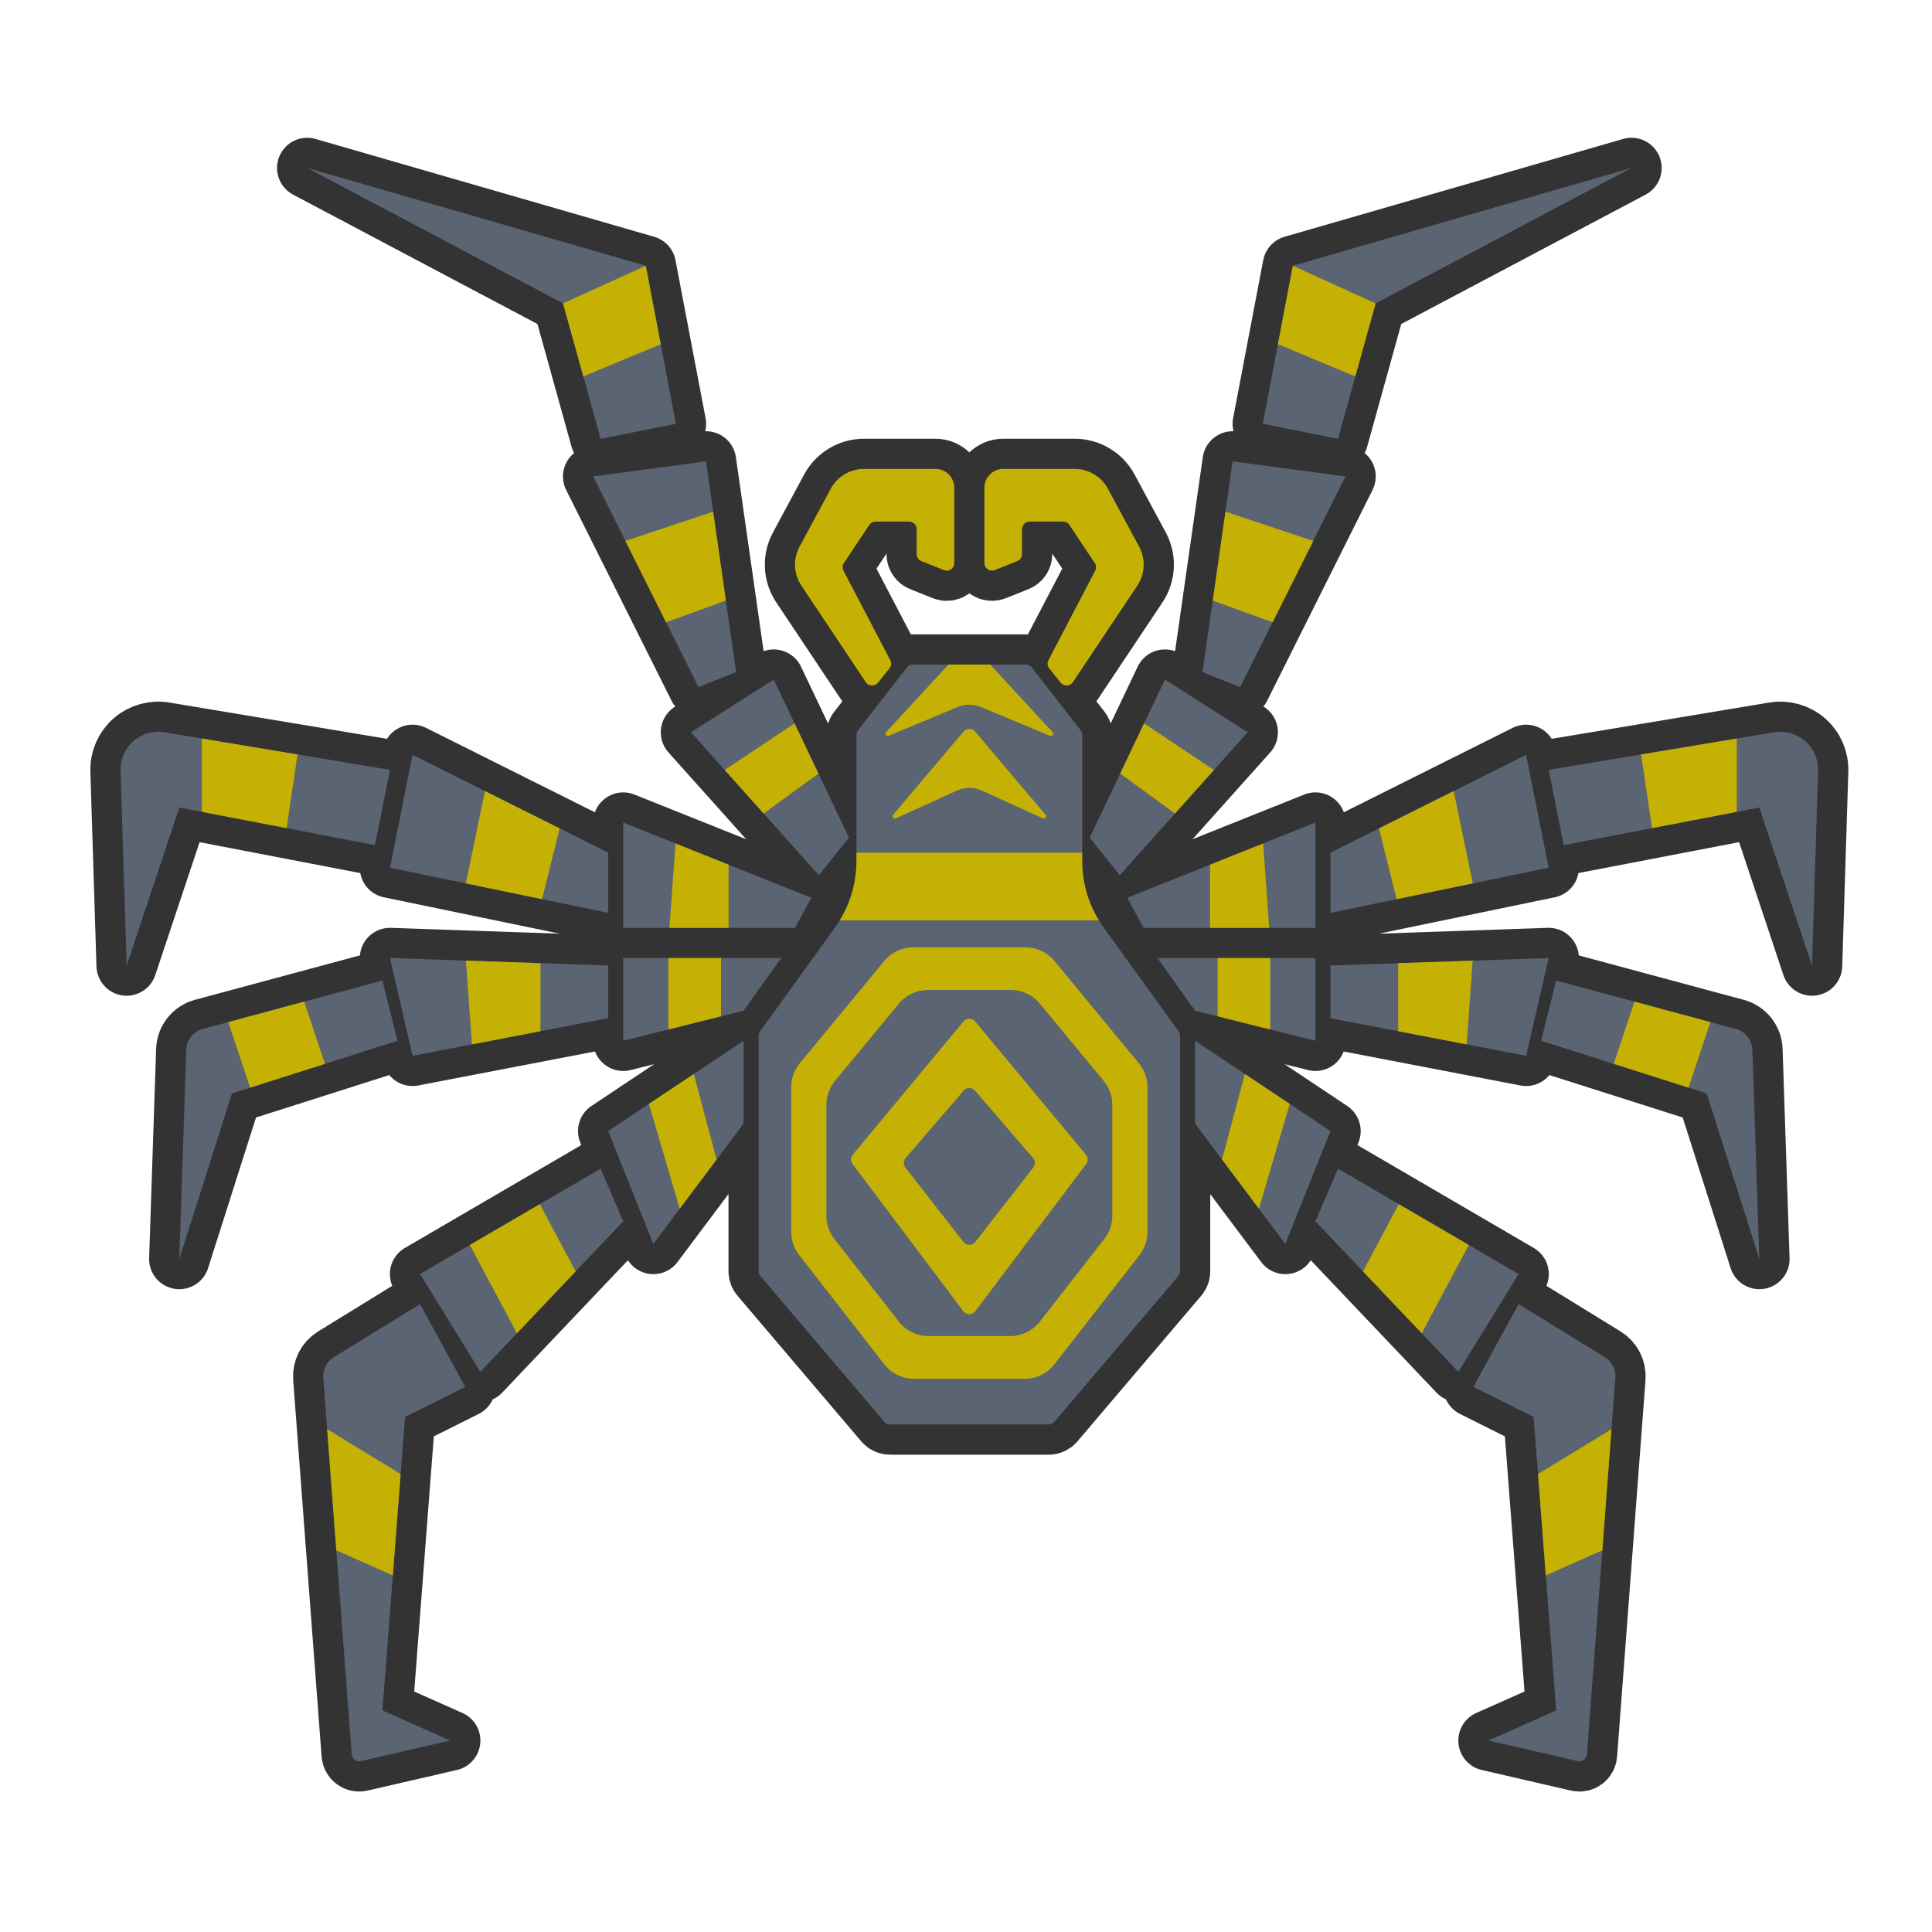 <?xml version="1.0" encoding="UTF-8" standalone="no"?>
<!DOCTYPE svg PUBLIC "-//W3C//DTD SVG 1.1//EN" "http://www.w3.org/Graphics/SVG/1.1/DTD/svg11.dtd">
<svg width="100%" height="100%" viewBox="0 0 256 256" version="1.1" xmlns="http://www.w3.org/2000/svg" xmlns:xlink="http://www.w3.org/1999/xlink" xml:space="preserve" xmlns:serif="http://www.serif.com/" style="fill-rule:evenodd;clip-rule:evenodd;stroke-linejoin:round;stroke-miterlimit:1.5;">
    <g transform="matrix(0.997,0,0,0.997,0.827,0.32)">
        <g transform="matrix(1.003,0,0,1.003,-0.829,-0.321)">
            <path d="M55.664,172.807L61.646,183.775L53.67,187.763L50.679,226.647L59.652,230.635C59.652,230.635 50.97,232.639 47.817,233.367C47.535,233.432 47.238,233.37 47.005,233.199C46.772,233.027 46.625,232.762 46.603,232.474C46.091,225.684 43.468,190.923 42.838,182.584C42.755,181.478 43.295,180.419 44.24,179.838C47.673,177.725 55.664,172.807 55.664,172.807ZM201.225,172.807L195.243,183.775L203.219,187.763L206.21,226.647L197.237,230.635C197.237,230.635 205.919,232.639 209.072,233.367C209.354,233.432 209.65,233.37 209.884,233.199C210.117,233.027 210.264,232.762 210.285,232.474C210.798,225.684 213.421,190.923 214.051,182.584C214.134,181.478 213.593,180.419 212.649,179.838C209.216,177.725 201.225,172.807 201.225,172.807ZM117.18,188.408C117.37,188.631 117.649,188.76 117.942,188.76C120.806,188.76 136.089,188.76 138.952,188.76C139.246,188.76 139.524,188.631 139.714,188.408C141.81,185.942 154.246,171.311 156.126,169.099C156.28,168.919 156.364,168.689 156.364,168.452C156.364,165.131 156.364,140.361 156.364,137.238C156.364,137.027 156.298,136.822 156.175,136.652C155.098,135.16 149.667,127.64 146.243,122.9C144.396,120.343 143.403,117.27 143.403,114.117C143.403,108.344 143.403,99.247 143.403,97.376C143.403,97.154 143.329,96.938 143.192,96.762C142.19,95.473 137.902,89.96 136.724,88.446C136.534,88.202 136.243,88.059 135.934,88.059C133.568,88.059 123.326,88.059 120.96,88.059C120.651,88.059 120.36,88.202 120.171,88.446C118.993,89.96 114.705,95.473 113.702,96.762C113.566,96.938 113.492,97.154 113.492,97.376C113.492,99.247 113.492,108.344 113.492,114.117C113.492,117.27 112.498,120.343 110.652,122.9C107.228,127.64 101.797,135.16 100.72,136.652C100.597,136.822 100.53,137.027 100.53,137.238C100.53,140.361 100.53,165.131 100.53,168.452C100.53,168.689 100.615,168.919 100.768,169.099C102.649,171.311 115.085,185.942 117.18,188.408ZM79.593,154.861L82.584,161.84L63.64,181.781L55.664,168.819L79.593,154.861ZM177.296,154.861L174.305,161.84L193.249,181.781L201.225,168.819L177.296,154.861ZM50.679,129.935L52.673,137.911L30.738,144.89L23.759,166.825C23.759,166.825 24.453,146.006 24.683,139.106C24.726,137.804 25.615,136.683 26.873,136.344C33.061,134.678 50.679,129.935 50.679,129.935ZM206.21,129.935L204.216,137.911L226.151,144.89L233.13,166.825C233.13,166.825 232.436,146.006 232.206,139.106C232.163,137.804 231.274,136.683 230.016,136.344C223.828,134.678 206.21,129.935 206.21,129.935ZM98.536,137.911L98.536,148.879L86.572,164.831L80.59,149.876L98.536,137.911ZM158.353,137.911L158.353,148.879L170.317,164.831L176.299,149.876L158.353,137.911ZM80.59,127.941L80.59,134.92L54.667,139.905L51.676,126.944L80.59,127.941ZM176.299,127.941L176.299,134.92L202.222,139.905L205.213,126.944L176.299,127.941ZM103.521,126.944L98.536,133.923L82.584,137.911L82.584,126.944L103.521,126.944ZM153.367,126.944L158.353,133.923L174.305,137.911L174.305,126.944L153.367,126.944ZM51.676,102.018L49.682,111.988L23.759,107.003L16.779,127.941C16.779,127.941 16.262,111.39 15.973,102.13C15.926,100.632 16.553,99.193 17.68,98.207C18.808,97.221 20.319,96.792 21.796,97.038C32.016,98.741 51.676,102.018 51.676,102.018ZM205.213,102.018L207.207,111.988L233.13,107.003L240.109,127.941C240.109,127.941 240.627,111.39 240.916,102.13C240.963,100.632 240.336,99.193 239.208,98.207C238.081,97.221 236.57,96.792 235.093,97.038C224.873,98.741 205.213,102.018 205.213,102.018ZM105.343,122.956L107.51,118.968L82.584,108.997L82.584,122.956L105.343,122.956ZM151.546,122.956L149.379,118.968L174.305,108.997L174.305,122.956L151.546,122.956ZM80.59,120.962L80.59,112.985L54.667,100.024L51.676,114.979L80.59,120.962ZM176.299,120.962L176.299,112.985L202.222,100.024L205.213,114.979L176.299,120.962ZM108.507,115.976L112.495,110.991L102.524,90.054L91.557,97.033L108.507,115.976ZM148.382,115.976L144.394,110.991L154.364,90.054L165.332,97.033L148.382,115.976ZM92.554,91.051L97.539,89.057L93.551,61.14L78.596,63.134L92.554,91.051ZM164.335,91.051L159.35,89.057L163.338,61.14L178.293,63.134L164.335,91.051ZM142.167,90.4C141.99,90.666 141.697,90.831 141.379,90.844C141.06,90.858 140.754,90.719 140.555,90.47C140.049,89.838 139.431,89.066 139.033,88.569C138.785,88.259 138.744,87.833 138.927,87.481C140.059,85.314 144.039,77.697 145.123,75.623C145.292,75.299 145.271,74.909 145.068,74.605C144.308,73.464 142.434,70.654 141.706,69.561C141.52,69.283 141.208,69.116 140.874,69.116C139.873,69.116 137.705,69.116 136.427,69.116C135.874,69.116 135.427,69.564 135.427,70.116C135.427,71.099 135.427,72.571 135.427,73.424C135.427,73.833 135.178,74.201 134.798,74.352C134.052,74.651 132.788,75.156 131.813,75.547C131.505,75.67 131.155,75.632 130.881,75.446C130.606,75.26 130.441,74.95 130.441,74.618C130.441,72.242 130.441,67.542 130.441,64.637C130.441,63.974 130.705,63.338 131.174,62.869C131.642,62.4 132.278,62.137 132.941,62.137C135.549,62.137 139.635,62.137 142.41,62.137C144.25,62.137 145.941,63.147 146.813,64.766C148.019,67.006 149.743,70.208 150.952,72.452C151.828,74.08 151.735,76.059 150.708,77.598C148.294,81.217 143.922,87.77 142.167,90.4ZM114.727,90.4C114.904,90.666 115.197,90.831 115.516,90.844C115.834,90.858 116.141,90.719 116.34,90.47C116.846,89.838 117.463,89.066 117.861,88.569C118.109,88.259 118.151,87.833 117.967,87.481C116.835,85.314 112.856,77.697 111.772,75.623C111.603,75.299 111.624,74.909 111.826,74.605C112.587,73.464 114.46,70.654 115.189,69.561C115.374,69.283 115.687,69.116 116.021,69.116C117.021,69.116 119.189,69.116 120.468,69.116C121.02,69.116 121.468,69.564 121.468,70.116C121.468,71.099 121.468,72.571 121.468,73.424C121.468,73.833 121.717,74.201 122.097,74.352C122.842,74.651 124.107,75.156 125.082,75.547C125.39,75.67 125.739,75.632 126.014,75.446C126.289,75.26 126.453,74.95 126.453,74.618C126.453,72.242 126.453,67.542 126.453,64.637C126.453,63.974 126.19,63.338 125.721,62.869C125.252,62.4 124.616,62.137 123.953,62.137C121.346,62.137 117.259,62.137 114.484,62.137C112.645,62.137 110.954,63.147 110.082,64.766C108.876,67.006 107.151,70.208 105.943,72.452C105.066,74.08 105.16,76.059 106.186,77.598C108.601,81.217 112.973,87.77 114.727,90.4ZM79.593,58.148L89.563,56.154L85.575,35.217L40.708,22.255L74.607,40.202L79.593,58.148ZM177.296,58.148L167.326,56.154L171.314,35.217L216.181,22.255L182.281,40.202L177.296,58.148Z" style="fill:rgb(51,51,51);stroke:rgb(51,51,51);stroke-width:8px;"/>
        </g>
        <path d="M116.7,188.647C116.89,188.871 117.17,189 117.464,189C120.336,189 135.664,189 138.536,189C138.83,189 139.11,188.871 139.3,188.647C141.402,186.174 153.875,171.499 155.761,169.281C155.915,169.1 156,168.869 156,168.631C156,165.301 156,140.457 156,137.324C156,137.113 155.934,136.908 155.81,136.737C154.729,135.241 149.282,127.699 145.848,122.944C143.997,120.38 143,117.298 143,114.135C143,108.345 143,99.221 143,97.344C143,97.121 142.926,96.904 142.789,96.728C141.783,95.436 137.482,89.906 136.301,88.387C136.111,88.143 135.819,88 135.509,88C133.136,88 122.864,88 120.491,88C120.181,88 119.889,88.143 119.699,88.387C118.518,89.906 114.217,95.436 113.211,96.728C113.074,96.904 113,97.121 113,97.344C113,99.221 113,108.345 113,114.135C113,117.298 112.003,120.38 110.152,122.944C106.718,127.699 101.271,135.241 100.19,136.737C100.066,136.908 100,137.113 100,137.324C100,140.457 100,165.301 100,168.631C100,168.869 100.085,169.1 100.239,169.281C102.125,171.499 114.598,186.174 116.7,188.647Z" style="fill:rgb(91,100,114);"/>
        <clipPath id="_clip1">
            <path d="M116.7,188.647C116.89,188.871 117.17,189 117.464,189C120.336,189 135.664,189 138.536,189C138.83,189 139.11,188.871 139.3,188.647C141.402,186.174 153.875,171.499 155.761,169.281C155.915,169.1 156,168.869 156,168.631C156,165.301 156,140.457 156,137.324C156,137.113 155.934,136.908 155.81,136.737C154.729,135.241 149.282,127.699 145.848,122.944C143.997,120.38 143,117.298 143,114.135C143,108.345 143,99.221 143,97.344C143,97.121 142.926,96.904 142.789,96.728C141.783,95.436 137.482,89.906 136.301,88.387C136.111,88.143 135.819,88 135.509,88C133.136,88 122.864,88 120.491,88C120.181,88 119.889,88.143 119.699,88.387C118.518,89.906 114.217,95.436 113.211,96.728C113.074,96.904 113,97.121 113,97.344C113,99.221 113,108.345 113,114.135C113,117.298 112.003,120.38 110.152,122.944C106.718,127.699 101.271,135.241 100.19,136.737C100.066,136.908 100,137.113 100,137.324C100,140.457 100,165.301 100,168.631C100,168.869 100.085,169.1 100.239,169.281C102.125,171.499 114.598,186.174 116.7,188.647Z"/>
        </clipPath>
        <g clip-path="url(#_clip1)">
            <path d="M127.229,135.428C127.419,135.199 127.702,135.066 128,135.066C128.298,135.066 128.581,135.199 128.771,135.428C131.574,138.8 141.174,150.349 143.493,153.14C143.79,153.497 143.802,154.012 143.523,154.384C141.265,157.382 131.654,170.147 128.801,173.936C128.612,174.188 128.315,174.336 128,174.336C127.685,174.336 127.388,174.188 127.199,173.936C124.346,170.147 114.735,157.382 112.477,154.384C112.198,154.012 112.21,153.497 112.507,153.14C114.826,150.349 124.426,138.8 127.229,135.428ZM127.24,144.633C127.43,144.412 127.708,144.285 128,144.285C128.292,144.285 128.57,144.412 128.76,144.633C130.538,146.699 134.933,151.805 136.464,153.584C136.776,153.946 136.789,154.478 136.495,154.855C135.001,156.77 130.601,162.414 128.791,164.736C128.601,164.979 128.309,165.122 128,165.122C127.691,165.122 127.399,164.979 127.209,164.736C125.399,162.414 120.999,156.77 119.505,154.855C119.211,154.478 119.224,153.946 119.536,153.584C121.067,151.805 125.462,146.699 127.24,144.633Z" style="fill:rgb(197,177,4);"/>
            <path d="M116.69,127.399C117.643,126.245 119.061,125.577 120.557,125.577C124.329,125.577 131.671,125.577 135.443,125.577C136.939,125.577 138.357,126.245 139.31,127.399C142.102,130.781 148.028,137.958 150.525,140.983C151.267,141.882 151.673,143.011 151.673,144.176C151.673,148.459 151.673,159.202 151.673,163.404C151.673,164.52 151.3,165.605 150.614,166.486C148.171,169.62 142.138,177.364 139.312,180.991C138.361,182.21 136.902,182.923 135.356,182.923L120.644,182.923C119.098,182.923 117.639,182.21 116.688,180.991C113.862,177.364 107.829,169.62 105.386,166.486C104.7,165.605 104.327,164.52 104.327,163.404C104.327,159.202 104.327,148.459 104.327,144.176C104.327,143.011 104.733,141.882 105.475,140.983C107.972,137.958 113.898,130.781 116.69,127.399ZM118.626,133.071C119.578,131.918 120.996,131.25 122.492,131.25C125.464,131.25 130.536,131.25 133.508,131.25C135.004,131.25 136.422,131.918 137.374,133.071C139.627,135.798 143.827,140.883 145.851,143.333C146.594,144.231 147,145.361 147,146.527C147,150.048 147,157.794 147,161.251C147,162.368 146.627,163.453 145.94,164.334C143.953,166.883 139.662,172.386 137.376,175.319C136.426,176.537 134.966,177.25 133.421,177.25C130.467,177.25 125.533,177.25 122.579,177.25C121.034,177.25 119.574,176.537 118.624,175.319C116.338,172.386 112.047,166.883 110.06,164.334C109.373,163.453 109,162.368 109,161.251C109,157.794 109,150.048 109,146.527C109,145.361 109.406,144.231 110.149,143.333C112.173,140.883 116.373,135.798 118.626,133.071Z" style="fill:rgb(197,177,4);"/>
            <g transform="matrix(1,0,0,1,-1,0)">
                <rect x="110" y="113" width="38" height="9" style="fill:rgb(197,177,4);"/>
            </g>
            <path d="M128.776,96.917C128.583,96.689 128.299,96.557 128,96.557C127.701,96.557 127.417,96.689 127.224,96.917C125.233,99.27 119.951,105.512 117.865,107.977C117.774,108.085 117.77,108.241 117.855,108.353C117.94,108.466 118.091,108.504 118.219,108.446C120.197,107.547 124.105,105.771 126.336,104.756C127.393,104.276 128.607,104.276 129.664,104.756C131.895,105.771 135.803,107.547 137.781,108.446C137.909,108.504 138.06,108.466 138.145,108.353C138.23,108.241 138.226,108.085 138.135,107.977C136.049,105.512 130.767,99.27 128.776,96.917Z" style="fill:rgb(197,177,4);"/>
            <g transform="matrix(1,0,0,1,0,-11)">
                <path d="M128.747,96.809C128.554,96.601 128.284,96.482 128,96.482C127.716,96.482 127.446,96.601 127.253,96.809C125.16,99.077 119.237,105.493 116.933,107.989C116.837,108.093 116.827,108.25 116.908,108.365C116.989,108.481 117.14,108.525 117.27,108.471C119.487,107.547 124.055,105.644 126.453,104.645C127.443,104.232 128.557,104.232 129.547,104.645C131.945,105.644 136.513,107.547 138.73,108.471C138.86,108.525 139.011,108.481 139.092,108.365C139.173,108.25 139.163,108.093 139.067,107.989C136.763,105.493 130.84,99.077 128.747,96.809Z" style="fill:rgb(197,177,4);"/>
            </g>
        </g>
        <g>
            <path d="M114.239,90.348C114.417,90.614 114.711,90.779 115.03,90.793C115.35,90.807 115.657,90.668 115.857,90.418C116.364,89.784 116.984,89.01 117.383,88.511C117.631,88.2 117.673,87.772 117.489,87.42C116.353,85.247 112.362,77.607 111.275,75.527C111.105,75.202 111.126,74.811 111.33,74.506C112.093,73.361 113.971,70.543 114.702,69.447C114.888,69.168 115.201,69 115.537,69C116.54,69 118.715,69 119.997,69C120.551,69 121,69.449 121,70.003C121,70.989 121,72.466 121,73.321C121,73.731 121.25,74.1 121.63,74.252C122.378,74.551 123.646,75.059 124.625,75.45C124.934,75.573 125.284,75.536 125.559,75.349C125.835,75.163 126,74.851 126,74.519C126,72.135 126,67.422 126,64.507C126,63.842 125.736,63.205 125.266,62.734C124.795,62.264 124.158,62 123.493,62C120.878,62 116.779,62 113.995,62C112.15,62 110.455,63.013 109.58,64.637C108.37,66.884 106.641,70.096 105.429,72.346C104.55,73.979 104.643,75.964 105.673,77.507C108.094,81.137 112.48,87.71 114.239,90.348Z" style="fill:rgb(197,177,4);"/>
            <g transform="matrix(-1,0,0,1,256,0)">
                <path d="M114.239,90.348C114.417,90.614 114.711,90.779 115.03,90.793C115.35,90.807 115.657,90.668 115.857,90.418C116.364,89.784 116.984,89.01 117.383,88.511C117.631,88.2 117.673,87.772 117.489,87.42C116.353,85.247 112.362,77.607 111.275,75.527C111.105,75.202 111.126,74.811 111.33,74.506C112.093,73.361 113.971,70.543 114.702,69.447C114.888,69.168 115.201,69 115.537,69C116.54,69 118.715,69 119.997,69C120.551,69 121,69.449 121,70.003C121,70.989 121,72.466 121,73.321C121,73.731 121.25,74.1 121.63,74.252C122.378,74.551 123.646,75.059 124.625,75.45C124.934,75.573 125.284,75.536 125.559,75.349C125.835,75.163 126,74.851 126,74.519C126,72.135 126,67.422 126,64.507C126,63.842 125.736,63.205 125.266,62.734C124.795,62.264 124.158,62 123.493,62C120.878,62 116.779,62 113.995,62C112.15,62 110.455,63.013 109.58,64.637C108.37,66.884 106.641,70.096 105.429,72.346C104.55,73.979 104.643,75.964 105.673,77.507C108.094,81.137 112.48,87.71 114.239,90.348Z" style="fill:rgb(197,177,4);"/>
            </g>
        </g>
        <g>
            <g transform="matrix(-1,0,0,1,255.994,0)">
                <path d="M55,173L61,184L53,188L50,227L59,231C59,231 50.292,233.01 47.13,233.739C46.847,233.805 46.55,233.743 46.316,233.571C46.082,233.399 45.935,233.133 45.913,232.844C45.399,226.033 42.768,191.17 42.136,182.805C42.053,181.697 42.595,180.634 43.542,180.051C46.985,177.932 55,173 55,173ZM79,155L82,162L63,182L55,169L79,155ZM50,130L52,138L30,145L23,167C23,167 23.696,146.119 23.927,139.198C23.97,137.892 24.862,136.768 26.124,136.428C32.33,134.757 50,130 50,130ZM98,138L98,149L86,165L80,150L98,138ZM80,128L80,135L54,140L51,127L80,128ZM103,127L98,134L82,138L82,127L103,127ZM51,102L49,112L23,107L16,128C16,128 15.481,111.4 15.191,102.112C15.144,100.61 15.773,99.166 16.904,98.177C18.035,97.188 19.55,96.758 21.032,97.005C31.282,98.714 51,102 51,102ZM104.827,123L107,119L82,109L82,123L104.827,123ZM80,121L80,113L54,100L51,115L80,121ZM108,116L112,111L102,90L91,97L108,116ZM92,91L97,89L93,61L78,63L92,91ZM79,58L89,56L85,35L40,22L74,40L79,58Z" style="fill:rgb(91,100,114);"/>
                <clipPath id="_clip2">
                    <path d="M55,173L61,184L53,188L50,227L59,231C59,231 50.292,233.01 47.13,233.739C46.847,233.805 46.55,233.743 46.316,233.571C46.082,233.399 45.935,233.133 45.913,232.844C45.399,226.033 42.768,191.17 42.136,182.805C42.053,181.697 42.595,180.634 43.542,180.051C46.985,177.932 55,173 55,173ZM79,155L82,162L63,182L55,169L79,155ZM50,130L52,138L30,145L23,167C23,167 23.696,146.119 23.927,139.198C23.97,137.892 24.862,136.768 26.124,136.428C32.33,134.757 50,130 50,130ZM98,138L98,149L86,165L80,150L98,138ZM80,128L80,135L54,140L51,127L80,128ZM103,127L98,134L82,138L82,127L103,127ZM51,102L49,112L23,107L16,128C16,128 15.481,111.4 15.191,102.112C15.144,100.61 15.773,99.166 16.904,98.177C18.035,97.188 19.55,96.758 21.032,97.005C31.282,98.714 51,102 51,102ZM104.827,123L107,119L82,109L82,123L104.827,123ZM80,121L80,113L54,100L51,115L80,121ZM108,116L112,111L102,90L91,97L108,116ZM92,91L97,89L93,61L78,63L92,91ZM79,58L89,56L85,35L40,22L74,40L79,58Z"/>
                </clipPath>
                <g clip-path="url(#_clip2)">
                    <path d="M40,188L58,199L58,212L40,204L40,188ZM70,158L78,173L69,179L61,164L70,158ZM85,145L90,162L95,156L91,141L85,145ZM29,134L33,146L43,143L39,131L29,134ZM61,126L62,140L71,138L71,126L61,126ZM95,126L88,126L88,138L95,138L95,126ZM88,125L89,111L96,113L96,125L88,125ZM61,117.5L64,103L74,108L71,120L61,117.5ZM26,96L26,110L37,111.5L39,98L26,96ZM106,95L94,103L99,109L110,101L106,95ZM81,72L96,67L97,79L86,83L81,72ZM85,35L74,40L76,50L88,45L85,35Z" style="fill:rgb(197,177,4);"/>
                </g>
            </g>
            <path d="M55,173L61,184L53,188L50,227L59,231C59,231 50.292,233.01 47.13,233.739C46.847,233.805 46.55,233.743 46.316,233.571C46.082,233.399 45.935,233.133 45.913,232.844C45.399,226.033 42.768,191.17 42.136,182.805C42.053,181.697 42.595,180.634 43.542,180.051C46.985,177.932 55,173 55,173ZM79,155L82,162L63,182L55,169L79,155ZM50,130L52,138L30,145L23,167C23,167 23.696,146.119 23.927,139.198C23.97,137.892 24.862,136.768 26.124,136.428C32.33,134.757 50,130 50,130ZM98,138L98,149L86,165L80,150L98,138ZM80,128L80,135L54,140L51,127L80,128ZM103,127L98,134L82,138L82,127L103,127ZM51,102L49,112L23,107L16,128C16,128 15.481,111.4 15.191,102.112C15.144,100.61 15.773,99.166 16.904,98.177C18.035,97.188 19.55,96.758 21.032,97.005C31.282,98.714 51,102 51,102ZM104.827,123L107,119L82,109L82,123L104.827,123ZM80,121L80,113L54,100L51,115L80,121ZM108,116L112,111L102,90L91,97L108,116ZM92,91L97,89L93,61L78,63L92,91ZM79,58L89,56L85,35L40,22L74,40L79,58Z" style="fill:rgb(91,100,114);"/>
            <clipPath id="_clip3">
                <path d="M55,173L61,184L53,188L50,227L59,231C59,231 50.292,233.01 47.13,233.739C46.847,233.805 46.55,233.743 46.316,233.571C46.082,233.399 45.935,233.133 45.913,232.844C45.399,226.033 42.768,191.17 42.136,182.805C42.053,181.697 42.595,180.634 43.542,180.051C46.985,177.932 55,173 55,173ZM79,155L82,162L63,182L55,169L79,155ZM50,130L52,138L30,145L23,167C23,167 23.696,146.119 23.927,139.198C23.97,137.892 24.862,136.768 26.124,136.428C32.33,134.757 50,130 50,130ZM98,138L98,149L86,165L80,150L98,138ZM80,128L80,135L54,140L51,127L80,128ZM103,127L98,134L82,138L82,127L103,127ZM51,102L49,112L23,107L16,128C16,128 15.481,111.4 15.191,102.112C15.144,100.61 15.773,99.166 16.904,98.177C18.035,97.188 19.55,96.758 21.032,97.005C31.282,98.714 51,102 51,102ZM104.827,123L107,119L82,109L82,123L104.827,123ZM80,121L80,113L54,100L51,115L80,121ZM108,116L112,111L102,90L91,97L108,116ZM92,91L97,89L93,61L78,63L92,91ZM79,58L89,56L85,35L40,22L74,40L79,58Z"/>
            </clipPath>
            <g clip-path="url(#_clip3)">
                <path d="M40,188L58,199L58,212L40,204L40,188ZM70,158L78,173L69,179L61,164L70,158ZM85,145L90,162L95,156L91,141L85,145ZM29,134L33,146L43,143L39,131L29,134ZM61,126L62,140L71,138L71,126L61,126ZM95,126L88,126L88,138L95,138L95,126ZM88,125L89,111L96,113L96,125L88,125ZM61,117.5L64,103L74,108L71,120L61,117.5ZM26,96L26,110L37,111.5L39,98L26,96ZM106,95L94,103L99,109L110,101L106,95ZM81,72L96,67L97,79L86,83L81,72ZM85,35L74,40L76,50L88,45L85,35Z" style="fill:rgb(197,177,4);"/>
            </g>
        </g>
    </g>
</svg>
